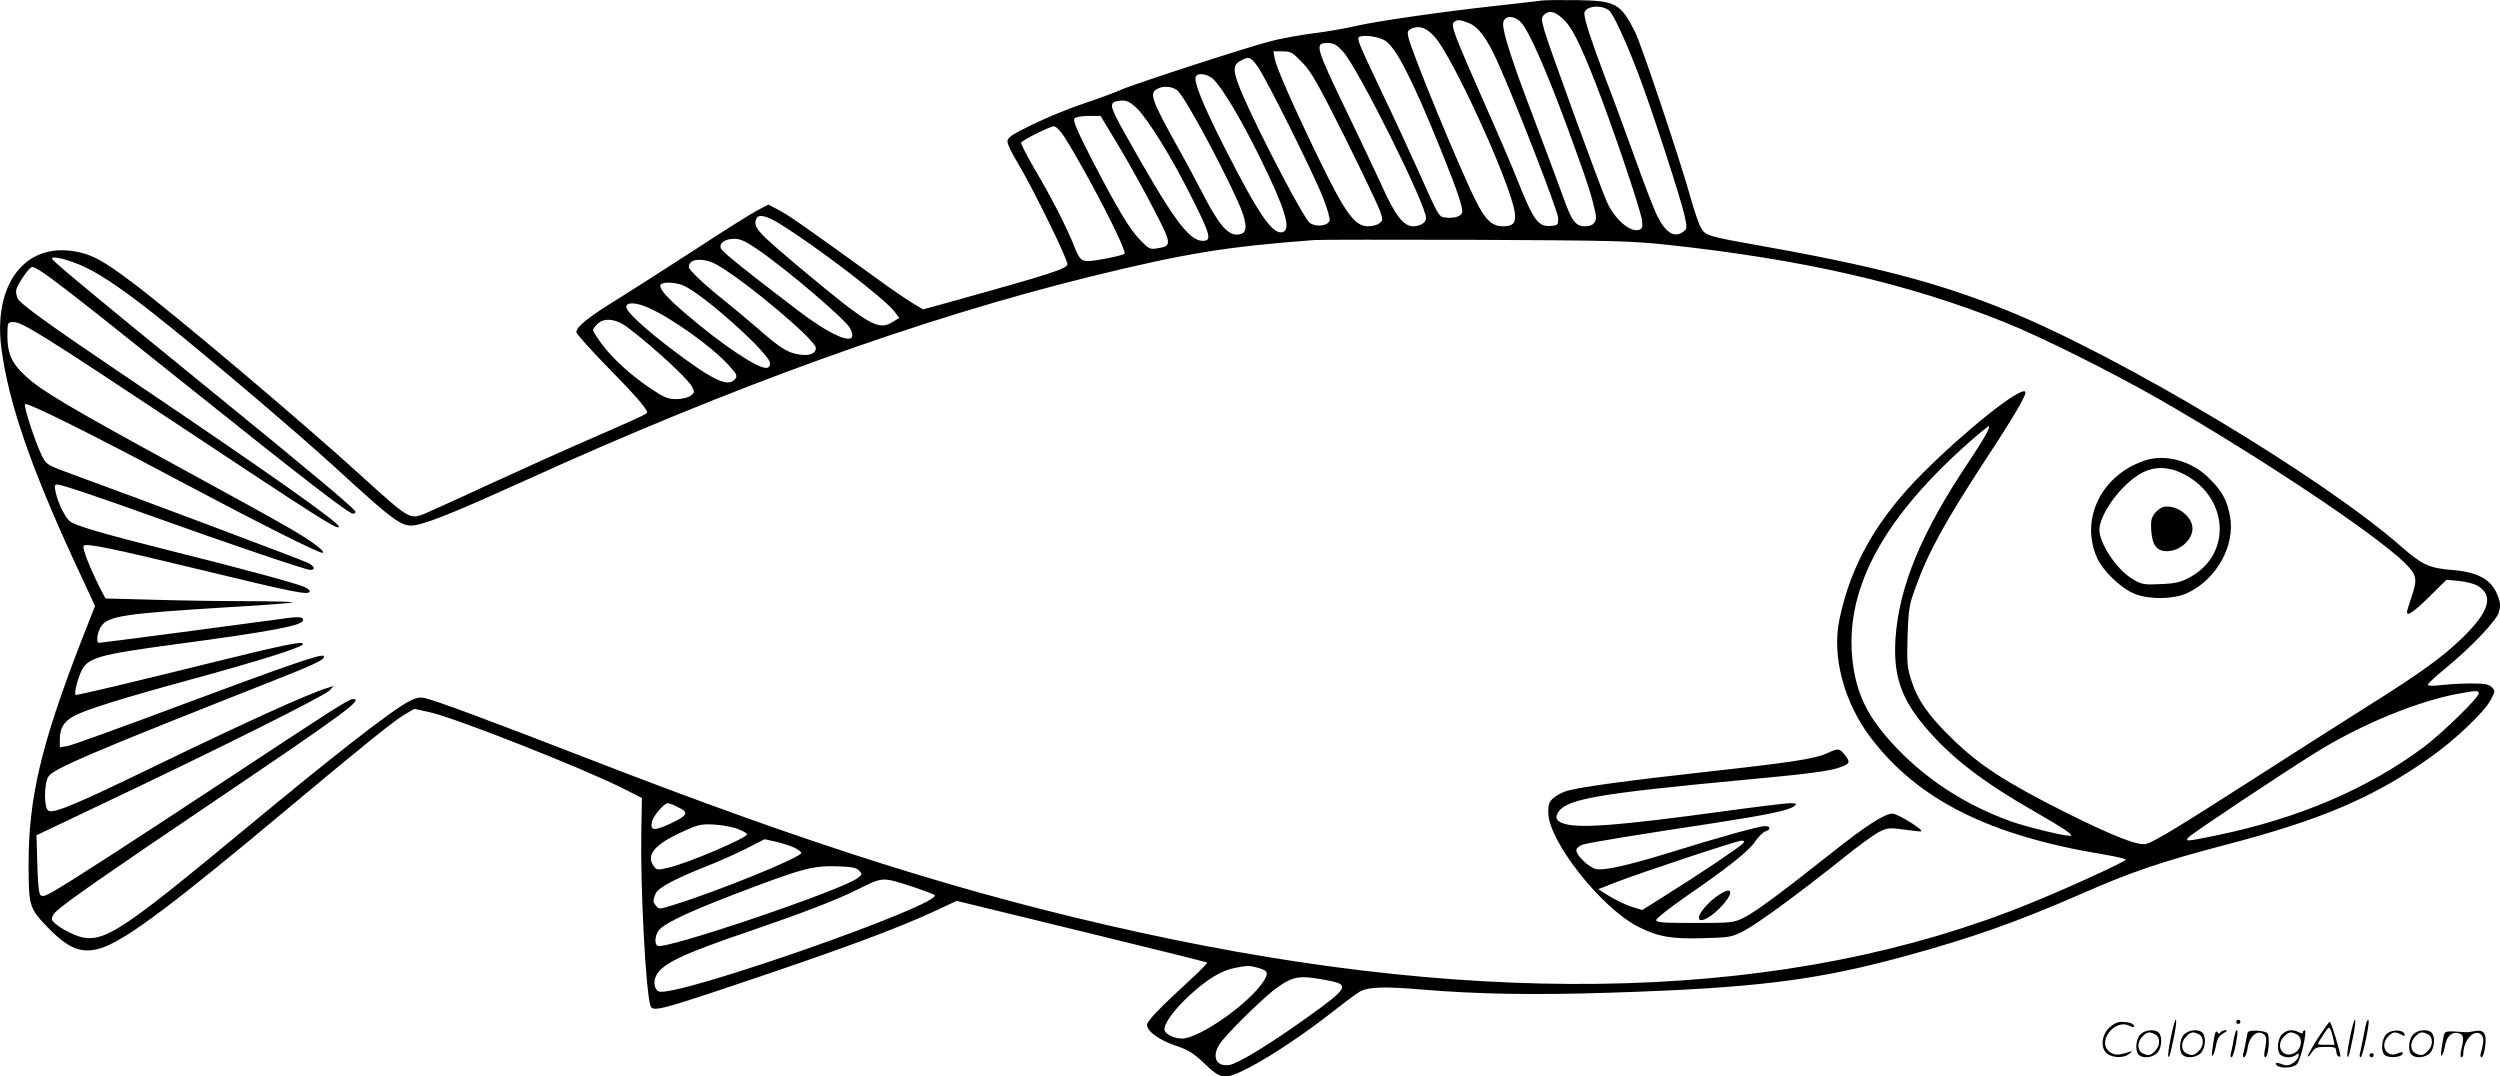 <svg version="1.0" xmlns="http://www.w3.org/2000/svg"
  viewBox="0 0 1200.375 516.827"
 preserveAspectRatio="xMidYMid meet">
<g transform="translate(-0.277,517.651) scale(0.1,-0.1)"
fill="#000000" stroke="none">
<path d="M7405 5174 c-16 -3 -113 -13 -215 -25 -250 -27 -578 -74 -681 -98
-46 -11 -138 -27 -204 -35 -66 -9 -156 -25 -200 -37 -120 -31 -659 -206 -723
-235 -32 -14 -111 -43 -177 -65 -66 -22 -175 -66 -242 -99 -103 -50 -123 -64
-123 -83 0 -12 21 -56 46 -97 74 -122 245 -471 242 -493 -3 -21 -91 -49 -533
-172 l-160 -44 -52 31 c-29 18 -106 70 -170 117 -340 246 -422 303 -469 328
l-52 27 -52 -27 c-28 -15 -165 -100 -303 -191 -139 -90 -308 -198 -377 -241
-129 -79 -190 -128 -190 -153 0 -8 67 -83 148 -166 134 -136 192 -203 192
-220 0 -7 -30 -21 -305 -141 -104 -45 -311 -139 -460 -207 -148 -69 -285 -130
-303 -138 -72 -28 -74 -27 -298 176 -284 259 -898 778 -1107 935 -138 104
-192 134 -273 148 -242 44 -396 -159 -354 -469 34 -255 138 -559 345 -1009
l104 -224 -69 -176 c-190 -492 -250 -746 -250 -1064 0 -196 4 -211 82 -293
111 -118 179 -143 282 -104 118 45 343 214 871 656 372 311 521 431 571 460
l46 27 73 -16 c118 -25 734 -268 929 -366 l91 -46 -3 -160 c-5 -268 21 -767
44 -838 9 -29 51 -19 384 93 521 174 802 278 990 366 l96 45 599 -146 c329
-80 601 -148 604 -150 2 -3 -34 -40 -80 -82 -147 -135 -209 -199 -209 -217 0
-31 58 -73 137 -100 63 -21 86 -36 139 -86 82 -79 97 -80 219 -17 103 54 264
161 401 269 60 47 118 90 129 95 41 21 118 23 286 9 271 -23 545 -28 909 -16
700 22 996 59 1425 177 313 85 540 166 835 295 243 107 386 156 695 237 464
121 714 228 987 421 118 83 258 217 289 274 23 44 23 46 6 63 -14 14 -35 18
-100 18 -45 0 -110 -4 -144 -8 -39 -5 -63 -4 -63 2 0 5 37 40 83 77 121 99
243 227 257 268 9 27 9 44 0 70 -28 87 -91 125 -225 136 -109 9 -143 25 -240
110 -382 336 -1354 918 -1900 1138 -337 135 -632 212 -1225 317 -202 36 -218
41 -239 76 -10 16 -33 82 -51 147 -50 179 -236 735 -266 794 -69 138 -93 151
-279 154 -77 1 -153 0 -170 -2z m324 -48 c20 -16 82 -151 141 -306 66 -174
206 -605 222 -682 12 -56 11 -61 -7 -74 -42 -31 -83 -7 -124 74 -16 31 -65
159 -110 285 -45 125 -108 296 -141 381 -64 169 -100 278 -100 307 0 36 80 46
119 15z m-226 -36 c45 -39 83 -114 161 -313 78 -198 212 -595 222 -654 5 -34
3 -44 -10 -49 -44 -17 -121 49 -159 136 -34 77 -276 741 -298 817 -16 56 -16
65 -3 78 23 23 50 18 87 -15z m-201 -17 c41 -36 143 -272 270 -628 59 -162 75
-216 92 -294 8 -39 -10 -61 -49 -61 -48 0 -65 23 -109 147 -21 59 -86 232
-143 383 -96 251 -143 396 -143 440 0 40 43 47 82 13z m-245 -8 c45 -18 86
-74 136 -185 84 -185 290 -715 291 -749 1 -33 -1 -36 -31 -39 -64 -6 -85 21
-164 219 -22 57 -92 220 -156 364 -147 333 -165 379 -150 394 15 15 29 14 74
-4z m-166 -65 c86 -94 359 -691 384 -838 9 -54 -5 -72 -55 -72 -53 0 -84 29
-130 120 -78 155 -310 718 -325 788 -6 27 -3 33 17 42 37 15 70 3 109 -40z
m-240 -17 c53 -31 130 -180 269 -523 81 -200 110 -287 103 -305 -6 -18 -40
-28 -79 -23 -33 3 -31 0 -133 228 -38 85 -116 254 -174 375 -123 259 -124 262
-100 267 28 7 85 -3 114 -19z m-200 -54 c71 -77 399 -734 399 -800 0 -21 -28
-39 -62 -39 -47 1 -87 52 -155 205 -23 50 -97 207 -166 350 -149 309 -153 325
-90 325 29 0 43 -7 74 -41z m-195 -53 c44 -45 75 -101 206 -362 84 -170 160
-329 168 -353 13 -40 13 -44 -5 -57 -10 -8 -34 -14 -54 -14 -62 0 -108 62
-226 304 -128 263 -215 460 -222 503 l-6 33 44 0 c39 0 48 -5 95 -54z m-215
-18 c40 -56 265 -506 314 -630 21 -53 35 -103 32 -111 -10 -26 -66 -32 -96
-10 -27 20 -227 400 -316 601 -53 121 -57 155 -17 176 41 23 49 20 83 -26z
m-209 -65 c46 -48 137 -202 223 -378 116 -236 148 -337 109 -352 -49 -18 -116
79 -286 414 -103 204 -146 312 -133 333 12 20 61 10 87 -17z m-172 -55 c50
-53 271 -474 310 -587 24 -73 16 -101 -30 -101 -44 0 -89 54 -160 193 -35 67
-86 163 -114 212 -134 241 -146 272 -108 294 30 18 80 13 102 -11z m-199 -81
c54 -53 165 -232 261 -423 93 -184 101 -214 56 -214 -68 0 -146 109 -371 510
-78 139 -81 155 -34 162 35 6 53 -2 88 -35z m-86 -183 c48 -80 123 -215 167
-301 89 -171 89 -178 16 -189 -33 -6 -40 -2 -80 39 -54 57 -112 154 -234 390
-72 141 -91 186 -82 195 7 7 38 12 69 12 l56 0 88 -146z m-261 44 c110 -174
302 -546 288 -560 -5 -5 -50 -16 -100 -25 -107 -19 -110 -18 -143 65 -35 88
-110 235 -188 366 -38 66 -68 123 -65 128 8 13 137 77 157 78 10 0 31 -21 51
-52z m-1369 -415 c170 -104 501 -356 552 -422 l24 -31 -33 -20 c-67 -42 -112
-16 -423 243 -227 190 -247 211 -231 253 9 24 48 16 111 -23z m-106 -123 c143
-98 425 -339 446 -380 46 -91 -66 -54 -247 83 -253 192 -367 284 -374 301 -9
26 20 46 66 46 27 0 55 -13 109 -50z m4371 21 c656 -71 1155 -186 1619 -372
179 -72 513 -239 739 -368 482 -277 1032 -643 1180 -786 60 -59 64 -78 32
-170 -11 -32 -20 -62 -20 -67 0 -22 31 -1 107 73 l83 82 59 -6 c33 -3 73 -13
90 -23 79 -47 57 -123 -72 -249 -98 -95 -199 -168 -465 -335 -108 -68 -353
-224 -543 -346 -344 -221 -468 -296 -509 -309 -37 -12 -155 34 -390 151 -283
142 -412 225 -541 351 -117 113 -171 191 -200 286 -19 59 -21 86 -17 210 4
129 8 150 38 232 62 172 141 315 340 620 140 213 197 312 187 321 -24 24 -288
-187 -492 -391 -220 -220 -346 -441 -400 -702 -38 -178 22 -401 152 -571 227
-297 569 -468 1116 -558 59 -10 107 -21 107 -25 0 -9 -288 -141 -470 -214
-1137 -461 -2578 -506 -4272 -134 -825 181 -1575 418 -2655 838 -449 174 -720
275 -771 286 -24 5 -43 1 -72 -14 -87 -45 -358 -256 -810 -631 -548 -454 -648
-522 -753 -506 -52 8 -150 64 -155 88 -2 9 7 26 20 38 44 42 255 189 768 535
618 418 710 485 658 485 -20 0 -89 -44 -613 -390 -495 -326 -729 -477 -828
-535 -37 -21 -51 -25 -60 -16 -8 8 -13 61 -15 150 l-4 137 334 159 c528 250
1052 512 1073 536 l20 22 -25 -8 c-92 -27 -396 -165 -856 -388 -353 -171 -458
-215 -487 -204 -24 9 -24 132 -1 166 27 38 207 115 1069 455 218 86 265 109
251 123 -11 11 -173 -45 -701 -242 -269 -101 -507 -187 -527 -190 l-38 -7 0
38 c0 54 19 85 65 111 55 31 238 88 565 177 319 87 526 152 536 168 12 20 -81
1 -473 -96 -338 -84 -600 -146 -616 -146 -10 0 4 61 23 107 31 72 75 85 470
138 434 58 589 87 597 111 7 20 -20 22 -117 7 -99 -14 -849 -113 -862 -113
-16 0 -7 58 13 83 36 46 119 58 592 87 176 10 321 21 325 24 3 3 -96 6 -220 6
-123 0 -327 3 -452 7 l-227 6 -29 56 c-47 94 -82 183 -76 196 6 16 132 -10
561 -114 461 -112 525 -124 525 -103 0 5 -11 14 -25 20 -36 17 -310 91 -651
176 -314 79 -448 118 -475 139 -22 17 -57 86 -68 136 -8 35 -7 41 8 41 20 0
200 -61 476 -160 313 -113 717 -250 737 -250 27 0 22 18 -11 34 -25 13 -819
312 -1136 427 -118 43 -120 45 -142 89 -32 66 -88 238 -80 246 10 10 322 -145
727 -361 399 -212 688 -357 702 -353 16 6 -54 58 -162 120 -52 31 -291 163
-530 293 -512 279 -654 363 -727 429 -80 72 -99 120 -94 234 1 28 4 32 29 32
41 0 142 -63 763 -475 710 -471 799 -528 799 -507 0 20 -344 263 -1010 712
-387 261 -524 360 -534 386 -3 9 -6 23 -6 33 0 22 56 107 75 115 21 8 143 -86
741 -565 555 -444 781 -619 802 -619 6 0 12 4 12 9 0 12 -211 189 -730 611
-497 404 -716 586 -726 602 -13 21 78 -1 155 -37 91 -43 213 -128 401 -280
224 -180 618 -515 788 -670 322 -294 337 -304 413 -287 72 17 208 73 519 214
987 449 1901 778 2715 978 448 110 650 143 1070 174 28 2 376 2 775 1 657 -3
743 -5 920 -24z m-4561 -98 c141 -82 471 -360 471 -397 0 -27 -29 -39 -77 -32
-56 7 -94 31 -200 124 -43 37 -114 97 -158 132 -97 77 -175 150 -175 165 0 42
74 46 139 8z m-166 -97 c94 -39 417 -329 417 -373 0 -16 -6 -23 -19 -23 -45 0
-214 113 -382 257 -97 83 -135 126 -124 143 9 14 70 12 108 -4z m-167 -107
c113 -50 300 -184 382 -272 46 -50 48 -57 30 -75 -34 -34 -107 2 -295 144
-136 103 -223 184 -223 207 0 24 46 22 106 -4z m-99 -95 c126 -96 288 -245
309 -285 13 -26 12 -29 -8 -43 -12 -9 -43 -16 -68 -16 -38 0 -58 8 -114 45
-95 62 -192 149 -243 219 -24 32 -43 62 -43 67 0 5 9 18 20 29 33 33 90 27
147 -16z m6517 -521 c-15 -27 -49 -80 -75 -119 -230 -342 -338 -603 -355 -853
-11 -175 25 -285 139 -421 125 -149 275 -265 537 -415 127 -73 174 -104 167
-111 -7 -8 -204 39 -284 67 -231 82 -430 214 -586 389 -110 123 -159 227 -178
373 -43 337 131 675 534 1038 61 55 114 99 119 99 6 0 -3 -21 -18 -47z m2371
-1233 c9 -14 -171 -190 -265 -261 -270 -201 -605 -343 -992 -423 -151 -31
-155 -31 -137 -10 14 17 439 300 609 406 223 139 505 254 705 287 71 12 73 12
80 1z m-8651 -547 c58 -27 54 -40 -30 -80 -81 -38 -102 -36 -90 10 6 27 58 87
75 87 6 0 26 -7 45 -17z m294 -108 c23 -9 42 -20 42 -24 0 -18 -284 -139 -379
-161 -50 -12 -55 -11 -68 6 -41 56 2 107 146 171 68 31 83 34 146 30 39 -2 89
-12 113 -22z m272 -90 c17 -9 30 -19 30 -24 0 -21 -408 -187 -615 -250 -66
-21 -70 -21 -82 -4 -16 20 -16 24 -3 57 11 29 88 71 250 135 58 23 143 61 190
85 l84 43 59 -13 c32 -8 71 -21 87 -29z m307 -108 c17 -17 17 -19 -7 -37 -76
-58 -926 -346 -960 -325 -18 11 -11 61 13 82 41 38 170 96 444 199 243 91 294
104 400 101 73 -2 96 -6 110 -20z m257 -78 c49 -16 96 -34 105 -39 65 -37
-1241 -495 -1323 -464 -19 7 -27 41 -16 68 23 62 120 109 465 226 237 81 406
146 500 193 129 64 121 64 269 16z m1658 -389 c49 -14 53 -24 29 -63 -66 -106
-309 -277 -393 -277 -35 0 -75 18 -83 38 -9 25 40 96 118 168 82 76 154 121
219 133 60 12 68 12 110 1z m341 -62 c104 -20 93 -37 -117 -186 -169 -121
-319 -212 -360 -219 -64 -10 -87 40 -46 102 31 47 219 232 277 271 78 55 108
59 246 32z M10303 2966 c-208 -68 -313 -278 -233 -464 28 -66 118 -152 185
-178 70 -27 184 -25 248 4 141 64 234 229 207 371 -15 78 -38 120 -101 182
-83 82 -208 117 -306 85z m173 -60 c226 -105 250 -388 42 -501 -44 -24 -68
-30 -140 -33 -80 -4 -91 -2 -132 22 -71 41 -148 148 -162 224 -14 74 105 240
209 291 56 28 119 27 183 -3z M10393 2743 c-13 -2 -32 -16 -44 -31 -17 -22
-20 -37 -17 -84 5 -70 27 -98 76 -98 61 0 122 55 122 109 0 58 -76 115 -137
104z M8774 1559 c-58 -26 -167 -43 -584 -89 -368 -41 -590 -71 -661 -90 -21
-6 -51 -21 -66 -34 -23 -20 -27 -31 -26 -73 2 -137 256 -458 433 -547 96 -48
159 -59 314 -54 124 3 134 5 192 35 67 35 258 175 474 347 74 60 154 118 177
129 40 19 49 20 120 10 43 -6 79 -10 81 -8 9 9 -115 85 -138 85 -39 0 -130
-59 -307 -200 -238 -188 -353 -273 -408 -300 -48 -24 -59 -25 -235 -25 -154 0
-185 2 -185 14 0 8 68 61 150 118 202 139 298 216 328 263 15 21 35 41 47 45
27 9 25 25 -4 25 -26 0 -222 -54 -462 -129 -199 -61 -312 -86 -349 -77 -36 9
-98 70 -93 93 2 9 17 20 33 25 35 10 286 51 625 102 264 41 359 61 386 81 17
13 16 14 -18 15 -21 0 -168 -18 -328 -40 -483 -66 -674 -81 -752 -60 -43 12
-52 30 -32 59 43 61 189 87 869 151 348 32 443 45 493 66 38 15 39 22 11 58
-24 30 -30 31 -85 5z m-403 -433 c-14 -16 -213 -150 -375 -251 l-108 -68 -52
16 c-28 9 -75 32 -105 50 l-54 34 81 32 c127 49 585 201 606 201 15 0 16 -3 7
-14z M8243 871 c-41 -30 -83 -80 -83 -100 0 -28 47 -7 97 42 78 79 69 118 -14
58z M10426 194 c-10 -47 -15 -88 -12 -91 5 -6 9 7 30 110 7 37 10 67 6 67 -4
0 -15 -39 -24 -86z M10740 270 c0 -5 5 -10 10 -10 6 0 10 5 10 10 0 6 -4 10
-10 10 -5 0 -10 -4 -10 -10z M11286 194 c-10 -47 -15 -88 -12 -91 5 -6 9 7 30
110 7 37 10 67 6 67 -4 0 -15 -39 -24 -86z M11366 269 c-3 -8 -10 -41 -16 -74
-6 -33 -14 -68 -16 -77 -3 -10 -1 -18 3 -18 10 0 46 171 38 178 -2 3 -7 -1 -9
-9z M10129 241 c-38 -38 -41 -101 -7 -125 29 -20 79 -20 104 0 18 14 18 15 1
10 -53 -17 -69 -17 -92 -2 -69 45 21 166 94 126 12 -6 21 -7 21 -1 0 12 -25
21 -62 21 -19 0 -39 -10 -59 -29z M11130 189 c-28 -45 -49 -83 -47 -85 2 -3
12 7 21 21 14 21 24 25 66 25 43 0 50 -3 50 -19 0 -11 5 -23 10 -26 6 -3 10
-3 10 1 0 20 -44 164 -51 164 -4 0 -30 -37 -59 -81z m75 4 l7 -33 -42 0 c-42
0 -42 0 -28 23 8 12 21 32 29 44 15 25 22 18 34 -34z M10280 210 c-22 -22 -27
-79 -8 -98 19 -19 66 -14 88 8 22 22 27 79 8 98 -19 19 -66 14 -88 -8z m71 0
c25 -14 25 -54 -1 -80 -23 -23 -33 -24 -61 -10 -25 14 -25 54 1 80 23 23 33
24 61 10z M10490 210 c-22 -22 -27 -79 -8 -98 19 -19 66 -14 88 8 22 22 27 79
8 98 -19 19 -66 14 -88 -8z m71 0 c25 -14 25 -54 -1 -80 -23 -23 -33 -24 -61
-10 -25 14 -25 54 1 80 23 23 33 24 61 10z M10636 204 c-3 -16 -8 -47 -11 -69
-8 -51 10 -26 19 27 5 27 15 42 34 53 18 10 22 14 10 15 -9 0 -20 -5 -24 -11
-5 -8 -9 -8 -14 1 -5 8 -10 3 -14 -16z M10737 223 c-2 -4 -7 -26 -11 -48 -4
-22 -9 -48 -12 -57 -3 -10 -1 -18 4 -18 4 0 14 28 20 62 11 58 10 81 -1 61z
M10795 220 c-1 -3 -5 -23 -9 -45 -4 -22 -9 -48 -12 -57 -3 -10 -1 -18 4 -18 5
0 13 20 17 45 7 53 44 87 74 68 17 -11 19 -28 8 -80 -4 -18 -3 -33 2 -33 16 0
24 99 11 115 -12 14 -87 18 -95 5z M10960 210 c-22 -22 -27 -79 -8 -98 7 -7
24 -12 38 -12 14 0 31 5 38 12 9 9 12 8 12 -5 0 -9 -12 -24 -26 -34 -21 -13
-32 -15 -55 -6 -16 6 -29 8 -29 3 0 -24 81 -27 102 -2 18 19 50 162 37 162 -5
0 -9 -5 -9 -10 0 -7 -6 -7 -19 0 -30 16 -59 12 -81 -10z m71 0 c29 -16 25 -65
-6 -86 -56 -37 -103 28 -55 76 23 23 33 24 61 10z M11461 211 c-23 -23 -28
-80 -9 -99 19 -19 88 -13 88 9 0 5 -11 4 -24 -2 -54 -25 -89 38 -46 81 23 23
33 24 62 9 16 -9 19 -8 16 3 -8 22 -64 22 -87 -1z M11590 210 c-22 -22 -27
-79 -8 -98 19 -19 66 -14 88 8 22 22 27 79 8 98 -19 19 -66 14 -88 -8z m71 0
c25 -14 25 -54 -1 -80 -23 -23 -33 -24 -61 -10 -25 14 -25 54 1 80 23 23 33
24 61 10z M11736 201 c-3 -14 -8 -44 -11 -66 -8 -51 10 -26 19 27 8 41 35 63
66 53 22 -7 24 -21 11 -77 -5 -22 -5 -38 0 -38 5 0 9 6 9 13 0 68 51 125 85
97 15 -13 15 -35 -1 -92 -3 -10 -1 -18 4 -18 6 0 13 23 17 50 9 63 -5 84 -49
76 -17 -4 -35 -6 -41 -6 -101 8 -104 7 -109 -19z M11380 110 c0 -5 5 -10 10
-10 6 0 10 5 10 10 0 6 -4 10 -10 10 -5 0 -10 -4 -10 -10z"/>
</g>
</svg>
